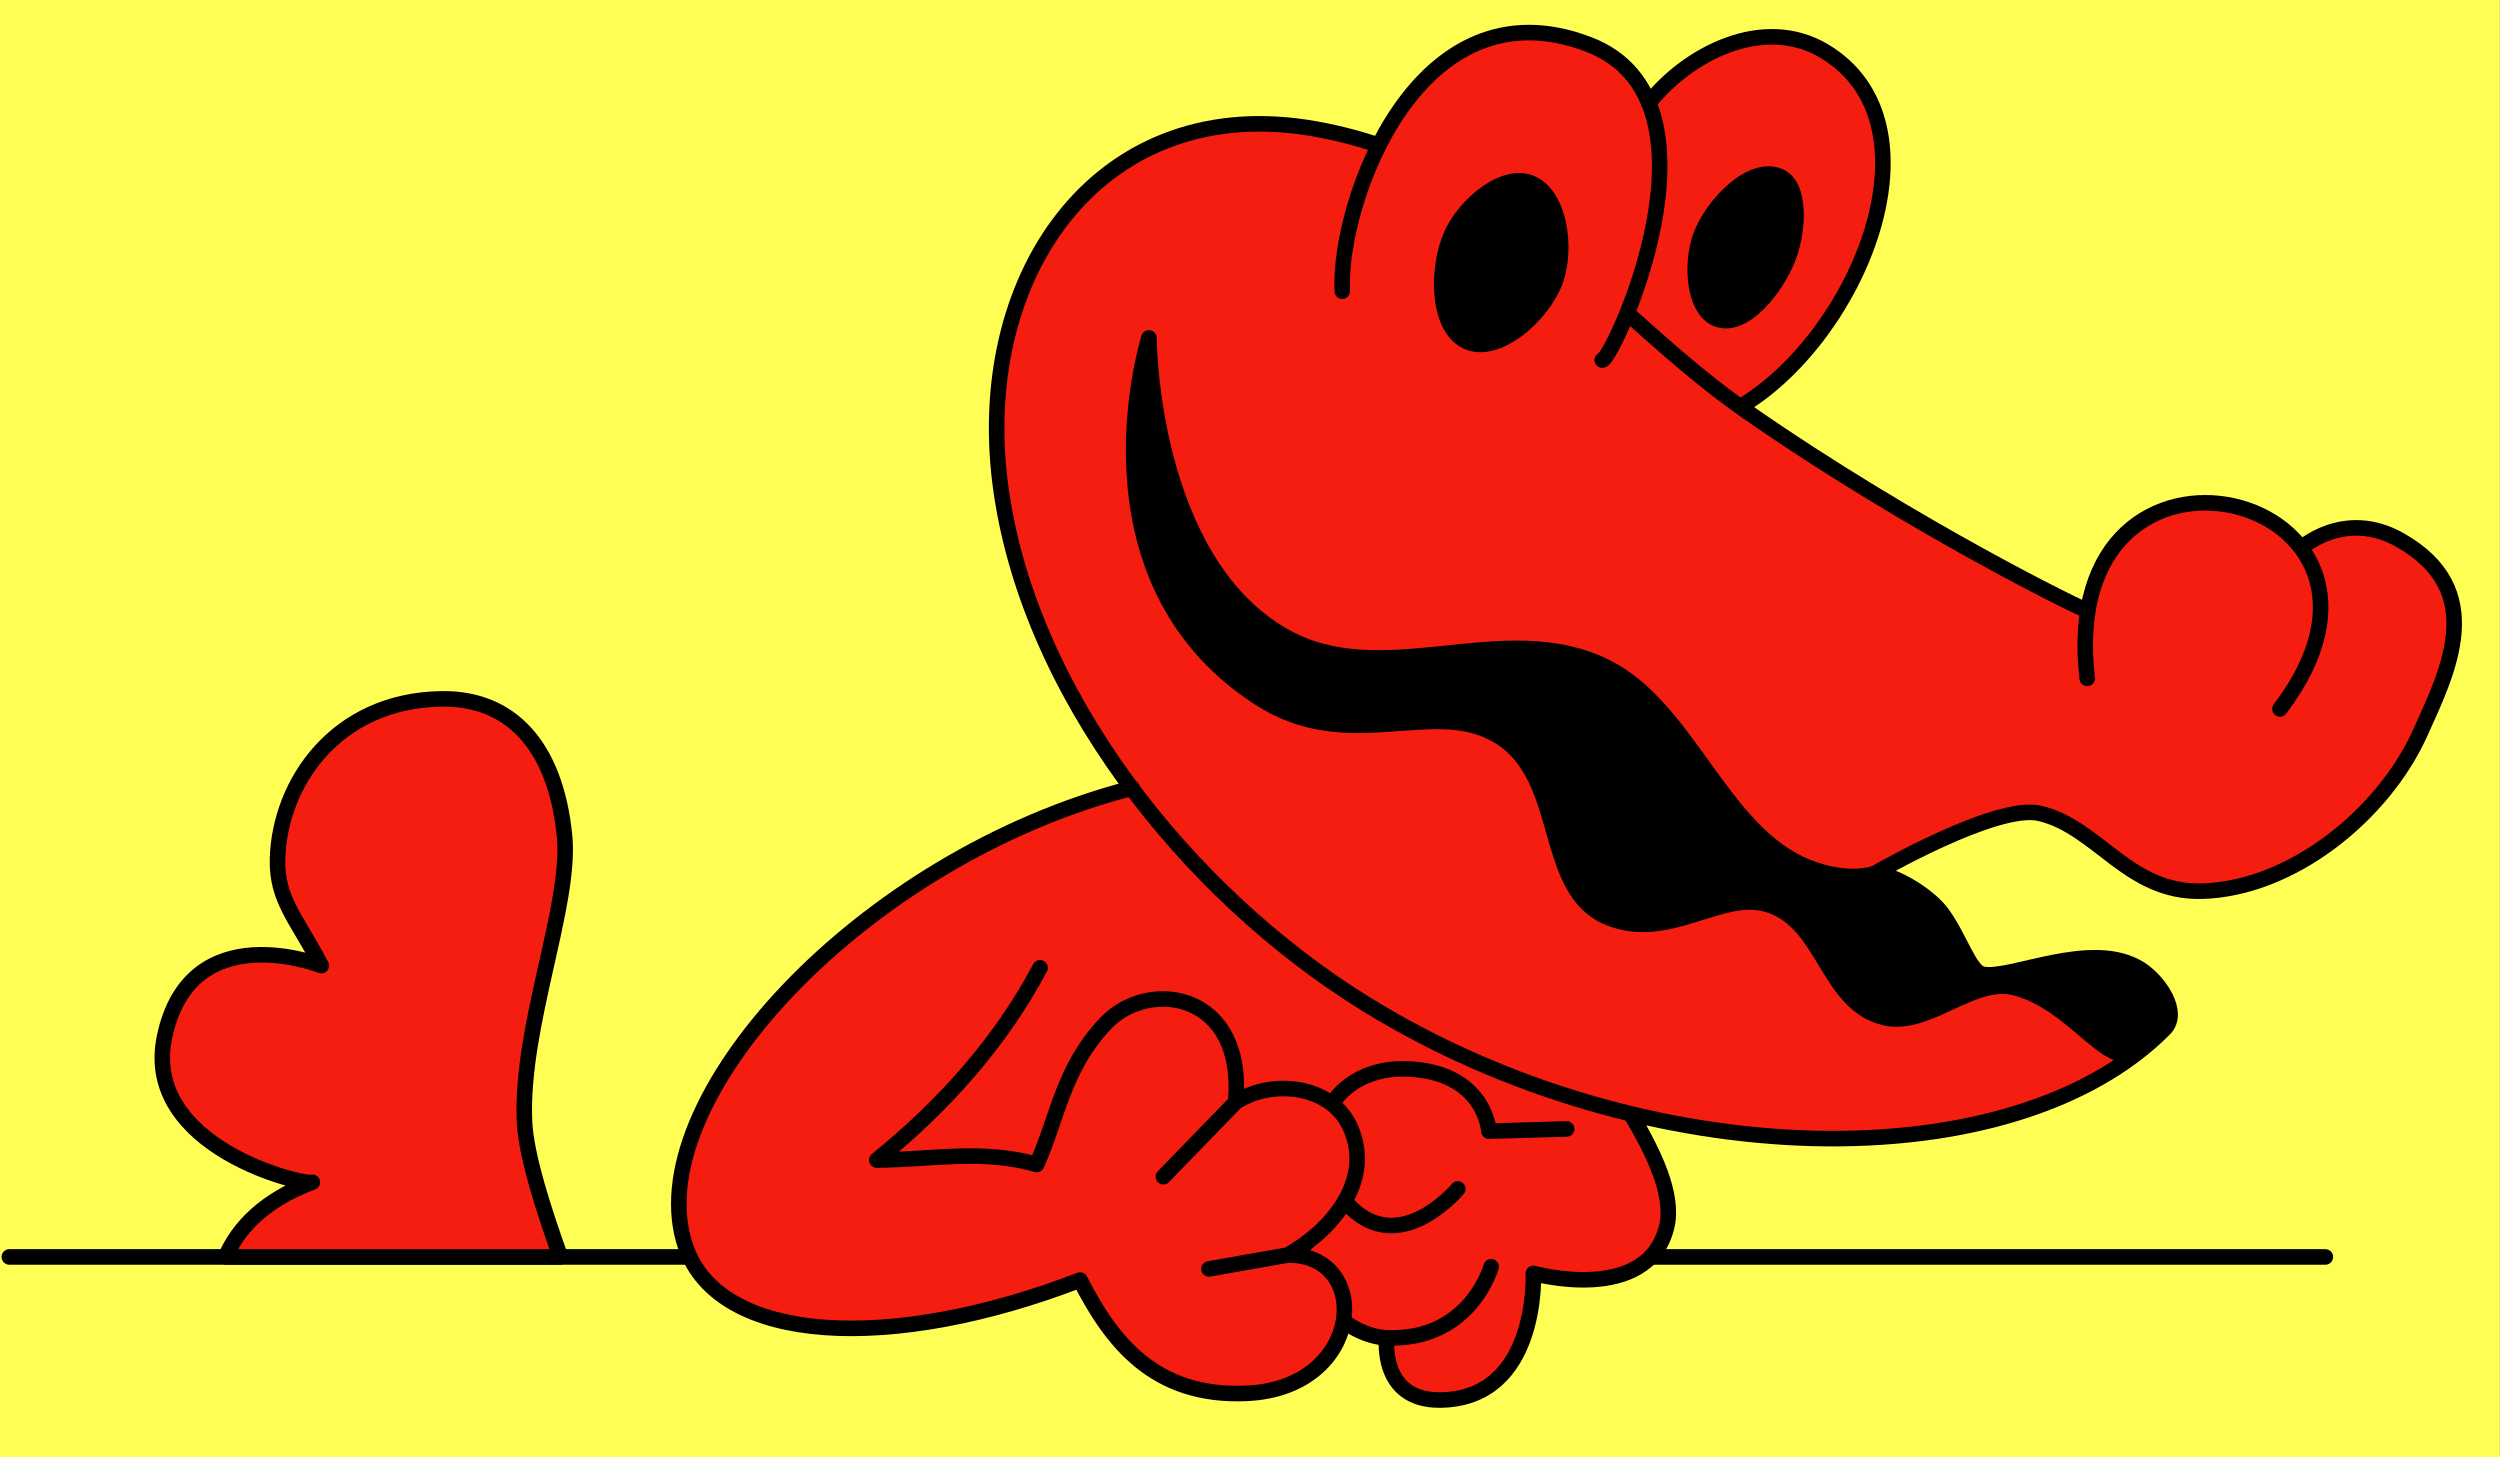 <?xml version="1.0" encoding="UTF-8" standalone="no"?>
<!-- Created with Inkscape (http://www.inkscape.org/) -->
<svg xmlns:dc="http://purl.org/dc/elements/1.1/" xmlns:cc="http://creativecommons.org/ns#" xmlns:rdf="http://www.w3.org/1999/02/22-rdf-syntax-ns#" xmlns:svg="http://www.w3.org/2000/svg" xmlns="http://www.w3.org/2000/svg" xmlns:sodipodi="http://sodipodi.sourceforge.net/DTD/sodipodi-0.dtd" xmlns:inkscape="http://www.inkscape.org/namespaces/inkscape" width="800" height="466.348" id="svg2" version="1.1" inkscape:version="0.48.0 r9654" sodipodi:docname="Крокодил.svg">
  <rect width="100%" height="100%" fill="#333333" stroke="none"/>
  <defs id="defs4"/>
  <sodipodi:namedview id="base" pagecolor="#ffffff" bordercolor="#666666" borderopacity="1.0" inkscape:pageopacity="0.0" inkscape:pageshadow="2" inkscape:zoom="0.7" inkscape:cx="368.69677" inkscape:cy="108.20737" inkscape:document-units="px" inkscape:current-layer="layer1" showgrid="false" inkscape:snap-global="true" inkscape:object-paths="true" inkscape:snap-intersection-paths="true" showguides="true" inkscape:guide-bbox="true" inkscape:window-width="1280" inkscape:window-height="904" inkscape:window-x="-4" inkscape:window-y="-4" inkscape:window-maximized="1" fit-margin-top="0" fit-margin-left="0" fit-margin-right="0" fit-margin-bottom="0"/>
  <g inkscape:label="Layer 1" inkscape:groupmode="layer" id="layer1" transform="translate(-174.264,-184.85)">
    <g id="g3877" transform="matrix(1.991,0,0,1.991,-172.705,-645.372)">
      <rect y="416.976" x="174.264" height="234.222" width="401.797" id="rect3875" style="fill:#fffe54;fill-opacity:1;stroke:none"/>
      <path inkscape:connector-curvature="0" id="path3076" d="m 175.767,619.007 372.241,0" style="fill:none;stroke:#000000;stroke-width:2.5;stroke-linecap:round;stroke-linejoin:round;stroke-miterlimit:4;stroke-opacity:1;stroke-dasharray:none;stroke-dashoffset:7.3"/>
      <path sodipodi:nodetypes="ccsscscscccscscsssscsssscscscscsc" inkscape:connector-curvature="0" id="path3846" d="m 420,422.219 c -11.214,-0.002 -19.216,8.417 -24.125,18.125 -3.2,-1.087 -6.569,-1.981 -10.156,-2.625 C 351.491,431.571 330.758,460.5 335,494.5 c 2.151,17.241 10.051,34.269 21.188,49.188 -43.635,11.223 -79.628,50.613 -71.719,73.688 5.405,15.767 33.075,17.038 63.375,5.344 5.018,9.796 11.9,18.89 26.812,18.219 9.542,-0.429 14.588,-6.093 15.531,-11.594 l 0,0 c 2.152,1.562 4.61,2.562 6.969,2.656 0,0 -1.184,10.085 8.562,10 15.926,-0.14 15,-20.344 15,-20.344 0,0 18.367,5.131 21.438,-7.5 1.224,-5.036 -2.03,-12.308 -5.375,-18.062 34.328,8.193 68.371,3.403 85.375,-13.719 2.59,-2.608 -0.827,-7.699 -3.938,-9.656 -7.76,-4.882 -20.878,1.808 -25.312,0.844 -2.113,-0.459 -3.472,-5.569 -6.469,-9.75 -1.983,-2.766 -7.492,-6.229 -10.812,-6.438 0,0 19.523,-11.336 26.531,-9.656 9.4,2.253 14.157,12.836 26.062,12.5 14.393,-0.407 29.052,-12.231 35,-25.344 4.63,-10.207 10.984,-23.051 -3.219,-31.094 -9.025,-5.111 -16.062,1.438 -16.062,1.438 0,0 -4.475,-6.715 -12.875,-6.781 C 511.04,498.28 510,515.219 510,515.219 c -0.123,0.247 -28.199,-13.447 -54.938,-32.062 -0.378,-0.263 -0.751,-0.514 -1.125,-0.781 19.103,-11.341 33.052,-45.454 13.562,-57.156 -9.824,-5.899 -21.971,0.425 -28.219,8.344 -1.673,-4.134 -4.679,-7.5 -9.625,-9.406 -3.442,-1.326 -6.672,-1.937 -9.656,-1.938 z" style="fill:#f51d10;fill-opacity:1;stroke:none"/>
      <path id="path3869" d="m 358.938,471.281 c 0,0 -12.202,38.523 17.656,57.875 14.522,9.412 27.84,-0.181 38.406,6.062 11.235,6.639 6.868,24.835 17.844,29.281 9.586,3.883 17.986,-4.413 25.562,-2.125 9.295,2.808 9.423,16.099 18.906,18.188 6.883,1.516 14.101,-6.648 20.906,-4.812 9.359,2.524 14.417,12.616 19.281,10.531 l 0.094,0.062 c 1.622,-1.243 3.162,-2.559 4.562,-3.969 2.59,-2.608 -0.827,-7.699 -3.938,-9.656 -7.76,-4.882 -20.878,1.808 -25.312,0.844 -2.113,-0.459 -3.472,-5.569 -6.469,-9.75 -1.983,-2.766 -7.492,-6.229 -10.812,-6.438 0,0 -4.236,1.631 -10.969,-1.094 -13.734,-5.557 -19.05,-25.584 -32.344,-32.125 -16.588,-8.162 -35.739,4.188 -51.781,-5 -21.511,-12.32 -21.594,-47.875 -21.594,-47.875 z" style="fill:#000000;stroke:none" inkscape:connector-curvature="0"/>
      <path style="fill:#f51d10;fill-opacity:1;stroke:none" d="m 245.344,529.312 c -17.174,0.191 -26.152,13.631 -26.469,25.719 -0.172,6.583 3.113,9.642 7.031,17.156 0,0 -21.02,-8.34 -25.188,11.438 -3.758,17.832 22.719,24.015 23.75,23.375 -7.668,2.84 -11.938,7.325 -13.938,12 l 53.812,0 c -2.589,-7.254 -5.55,-16.281 -5.781,-21.812 -0.645,-15.434 7.562,-34.763 6.438,-45.906 -1.478,-14.644 -8.791,-22.089 -19.656,-21.969 z" id="path3867" inkscape:connector-curvature="0"/>
      <path sodipodi:nodetypes="cscsc" inkscape:connector-curvature="0" id="path3054" d="m 436.54,596.314 c 3.423,5.812 6.855,12.683 5.603,17.834 -3.071,12.631 -21.429,7.5 -21.429,7.5 0,0 0.926,20.217 -15,20.357 -9.747,0.086 -8.571,-10 -8.571,-10" style="fill:none;stroke:#000000;stroke-width:2.5;stroke-linecap:round;stroke-linejoin:round;stroke-miterlimit:4;stroke-opacity:1;stroke-dasharray:none;stroke-dashoffset:7.3"/>
      <path sodipodi:nodetypes="cssc" inkscape:connector-curvature="0" id="path3056" d="m 413.929,620.576 c 0,0 -3.319,11.968 -16.786,11.429 -6.145,-0.246 -12.84,-6.751 -13.571,-12.857 C 383.112,615.312 390,609.505 390,609.505" style="fill:none;stroke:#000000;stroke-width:2.5;stroke-linecap:round;stroke-linejoin:round;stroke-miterlimit:4;stroke-opacity:1;stroke-dasharray:none;stroke-dashoffset:7.3"/>
      <path sodipodi:nodetypes="csscc" inkscape:connector-curvature="0" id="path3058" d="m 408.571,608.076 c 0,0 -10.18,12.232 -18.571,1.429 -7.825,-10.075 -1.307,-21.333 10.714,-20.714 12.312,0.634 12.857,10 12.857,10 4.167,-0.119 8.333,-0.238 12.5,-0.357" style="fill:none;stroke:#000000;stroke-width:2.5;stroke-linecap:round;stroke-linejoin:round;stroke-miterlimit:4;stroke-opacity:1;stroke-dasharray:none;stroke-dashoffset:7.3"/>
      <path sodipodi:nodetypes="ssssscscsssscssss" inkscape:connector-curvature="0" id="path3060" d="m 522.143,582.362 c -24.268,24.436 -83.232,23.79 -128.214,-3.929 C 364.826,560.501 339.165,527.883 335,494.505 c -4.242,-34 16.487,-62.933 50.714,-56.786 31.209,5.606 46.375,29.44 69.363,45.445 26.739,18.616 54.799,32.301 54.922,32.055 0,0 1.049,-16.944 21.071,-16.786 8.4,0.066 12.857,6.786 12.857,6.786 0,0 7.046,-6.549 16.071,-1.438 14.202,8.043 7.844,20.874 3.214,31.081 -5.948,13.113 -20.607,24.951 -35,25.357 -11.906,0.336 -16.672,-10.247 -26.071,-12.5 -7.008,-1.68 -26.518,9.643 -26.518,9.643 3.32,0.209 8.818,3.69 10.801,6.456 2.997,4.181 4.363,9.29 6.476,9.75 4.435,0.965 17.553,-5.73 25.312,-0.848 3.111,1.957 6.518,7.035 3.929,9.643 z" style="fill:none;stroke:#000000;stroke-width:2.5;stroke-linecap:round;stroke-linejoin:round;stroke-miterlimit:4;stroke-opacity:1;stroke-dasharray:none;stroke-dashoffset:7.3"/>
      <path sodipodi:nodetypes="csc" inkscape:connector-curvature="0" id="path3062" d="m 390,463.791 c -0.704,-14.15 12.111,-50.254 39.643,-39.643 23.348,8.998 3.79,50.714 2.143,50.714" style="fill:#f51d10;fill-opacity:1;stroke:#000000;stroke-width:2.5;stroke-linecap:round;stroke-linejoin:round;stroke-miterlimit:4;stroke-opacity:1;stroke-dasharray:none;stroke-dashoffset:7.3"/>
      <path sodipodi:nodetypes="csc" inkscape:connector-curvature="0" id="path3064" d="m 439.282,433.538 c 6.253,-7.907 18.405,-14.211 28.218,-8.318 19.368,11.63 5.708,45.407 -13.212,56.956" style="fill:none;stroke:#000000;stroke-width:2.5;stroke-linecap:round;stroke-linejoin:round;stroke-miterlimit:4;stroke-opacity:1;stroke-dasharray:none;stroke-dashoffset:7.3"/>
      <path sodipodi:nodetypes="sssss" inkscape:connector-curvature="0" id="path3066" d="m 420.714,445.219 c -5.222,-2.064 -11.986,3.806 -14.286,8.929 -2.621,5.838 -2.655,16.378 3.214,18.929 5.754,2.5 13.479,-4.496 15.714,-10.357 2.151,-5.639 0.97,-15.281 -4.643,-17.5 z" style="fill:#000000;stroke:none"/>
      <path sodipodi:nodetypes="sssss" inkscape:connector-curvature="0" id="path3068" d="m 460.714,444.148 c -5.42,-2.286 -12.242,4.842 -14.286,10.357 -1.786,4.82 -1.306,13.378 3.571,15 5.294,1.761 10.864,-5.504 12.857,-10.714 1.763,-4.607 2.402,-12.726 -2.143,-14.643 z" style="fill:#000000;stroke:none"/>
      <path sodipodi:nodetypes="cssscssssssc" inkscape:connector-curvature="0" id="path3070" d="m 475.625,557.362 c 0,0 -4.25,1.653 -10.982,-1.071 -13.734,-5.557 -19.028,-25.602 -32.321,-32.143 -16.588,-8.162 -35.743,4.188 -51.786,-5 -21.511,-12.32 -21.607,-47.857 -21.607,-47.857 0,0 -12.179,38.505 17.679,57.857 14.522,9.412 27.826,-0.172 38.393,6.071 11.235,6.639 6.881,24.839 17.857,29.286 9.586,3.883 17.959,-4.431 25.536,-2.143 9.295,2.808 9.446,16.125 18.929,18.214 6.883,1.516 14.088,-6.657 20.893,-4.821 9.359,2.524 14.421,12.621 19.286,10.536" style="fill:none;stroke:#000000;stroke-width:2.5;stroke-linecap:round;stroke-linejoin:round;stroke-miterlimit:4;stroke-opacity:1;stroke-dasharray:none;stroke-dashoffset:7.3"/>
      <path sodipodi:nodetypes="cc" inkscape:connector-curvature="0" id="path3072" d="m 509.732,526.023 c -5.303,-45.669 57.439,-29.936 30.982,4.911" style="fill:#f51d10;fill-opacity:1;stroke:#000000;stroke-width:2.5;stroke-linecap:round;stroke-linejoin:round;stroke-miterlimit:4;stroke-opacity:1;stroke-dasharray:none;stroke-dashoffset:7.3"/>
      <path id="path3074" d="m 245.344,529.312 c -17.174,0.191 -26.152,13.631 -26.469,25.719 -0.172,6.583 3.113,9.642 7.031,17.156 0,0 -21.02,-8.34 -25.188,11.438 -3.758,17.832 22.719,24.015 23.75,23.375 -7.668,2.84 -11.938,7.325 -13.938,12 l 53.812,0 c -2.589,-7.254 -5.55,-16.281 -5.781,-21.812 -0.645,-15.434 7.562,-34.763 6.438,-45.906 -1.478,-14.644 -8.791,-22.089 -19.656,-21.969 z" style="fill:none;stroke:#000000;stroke-width:2.5;stroke-linecap:round;stroke-linejoin:round;stroke-miterlimit:4;stroke-opacity:1;stroke-dasharray:none;stroke-dashoffset:7.3" inkscape:connector-curvature="0"/>
      <path style="fill:#f51d10;fill-opacity:1;stroke:#000000;stroke-width:2.5;stroke-linecap:round;stroke-linejoin:round;stroke-miterlimit:4;stroke-dasharray:none" d="m 356.243,543.658 c -43.656,11.206 -79.691,50.621 -71.779,73.704 5.405,15.767 33.093,17.052 63.393,5.357 5.018,9.796 11.874,18.885 26.786,18.214 18.978,-0.854 20.237,-22.396 6.607,-22.232 l -12.679,2.232 12.679,-2.232 c 8.042,-4.611 13.668,-12.666 10,-20.625 -3.162,-6.86 -12.783,-7.66 -18.393,-3.929 L 361.25,606.112 372.857,594.148 c 1.665,-17.58 -13.84,-20.111 -20.893,-12.679 -6.808,7.175 -7.671,15.055 -11.071,22.679 -8.571,-2.516 -17.143,-0.751 -25.714,-0.714 11.146,-9.031 20.064,-19.24 26.25,-30.893" id="path3861" inkscape:connector-curvature="0" sodipodi:nodetypes="cscscccscccsccc"/>
    </g>
  </g>
</svg>
